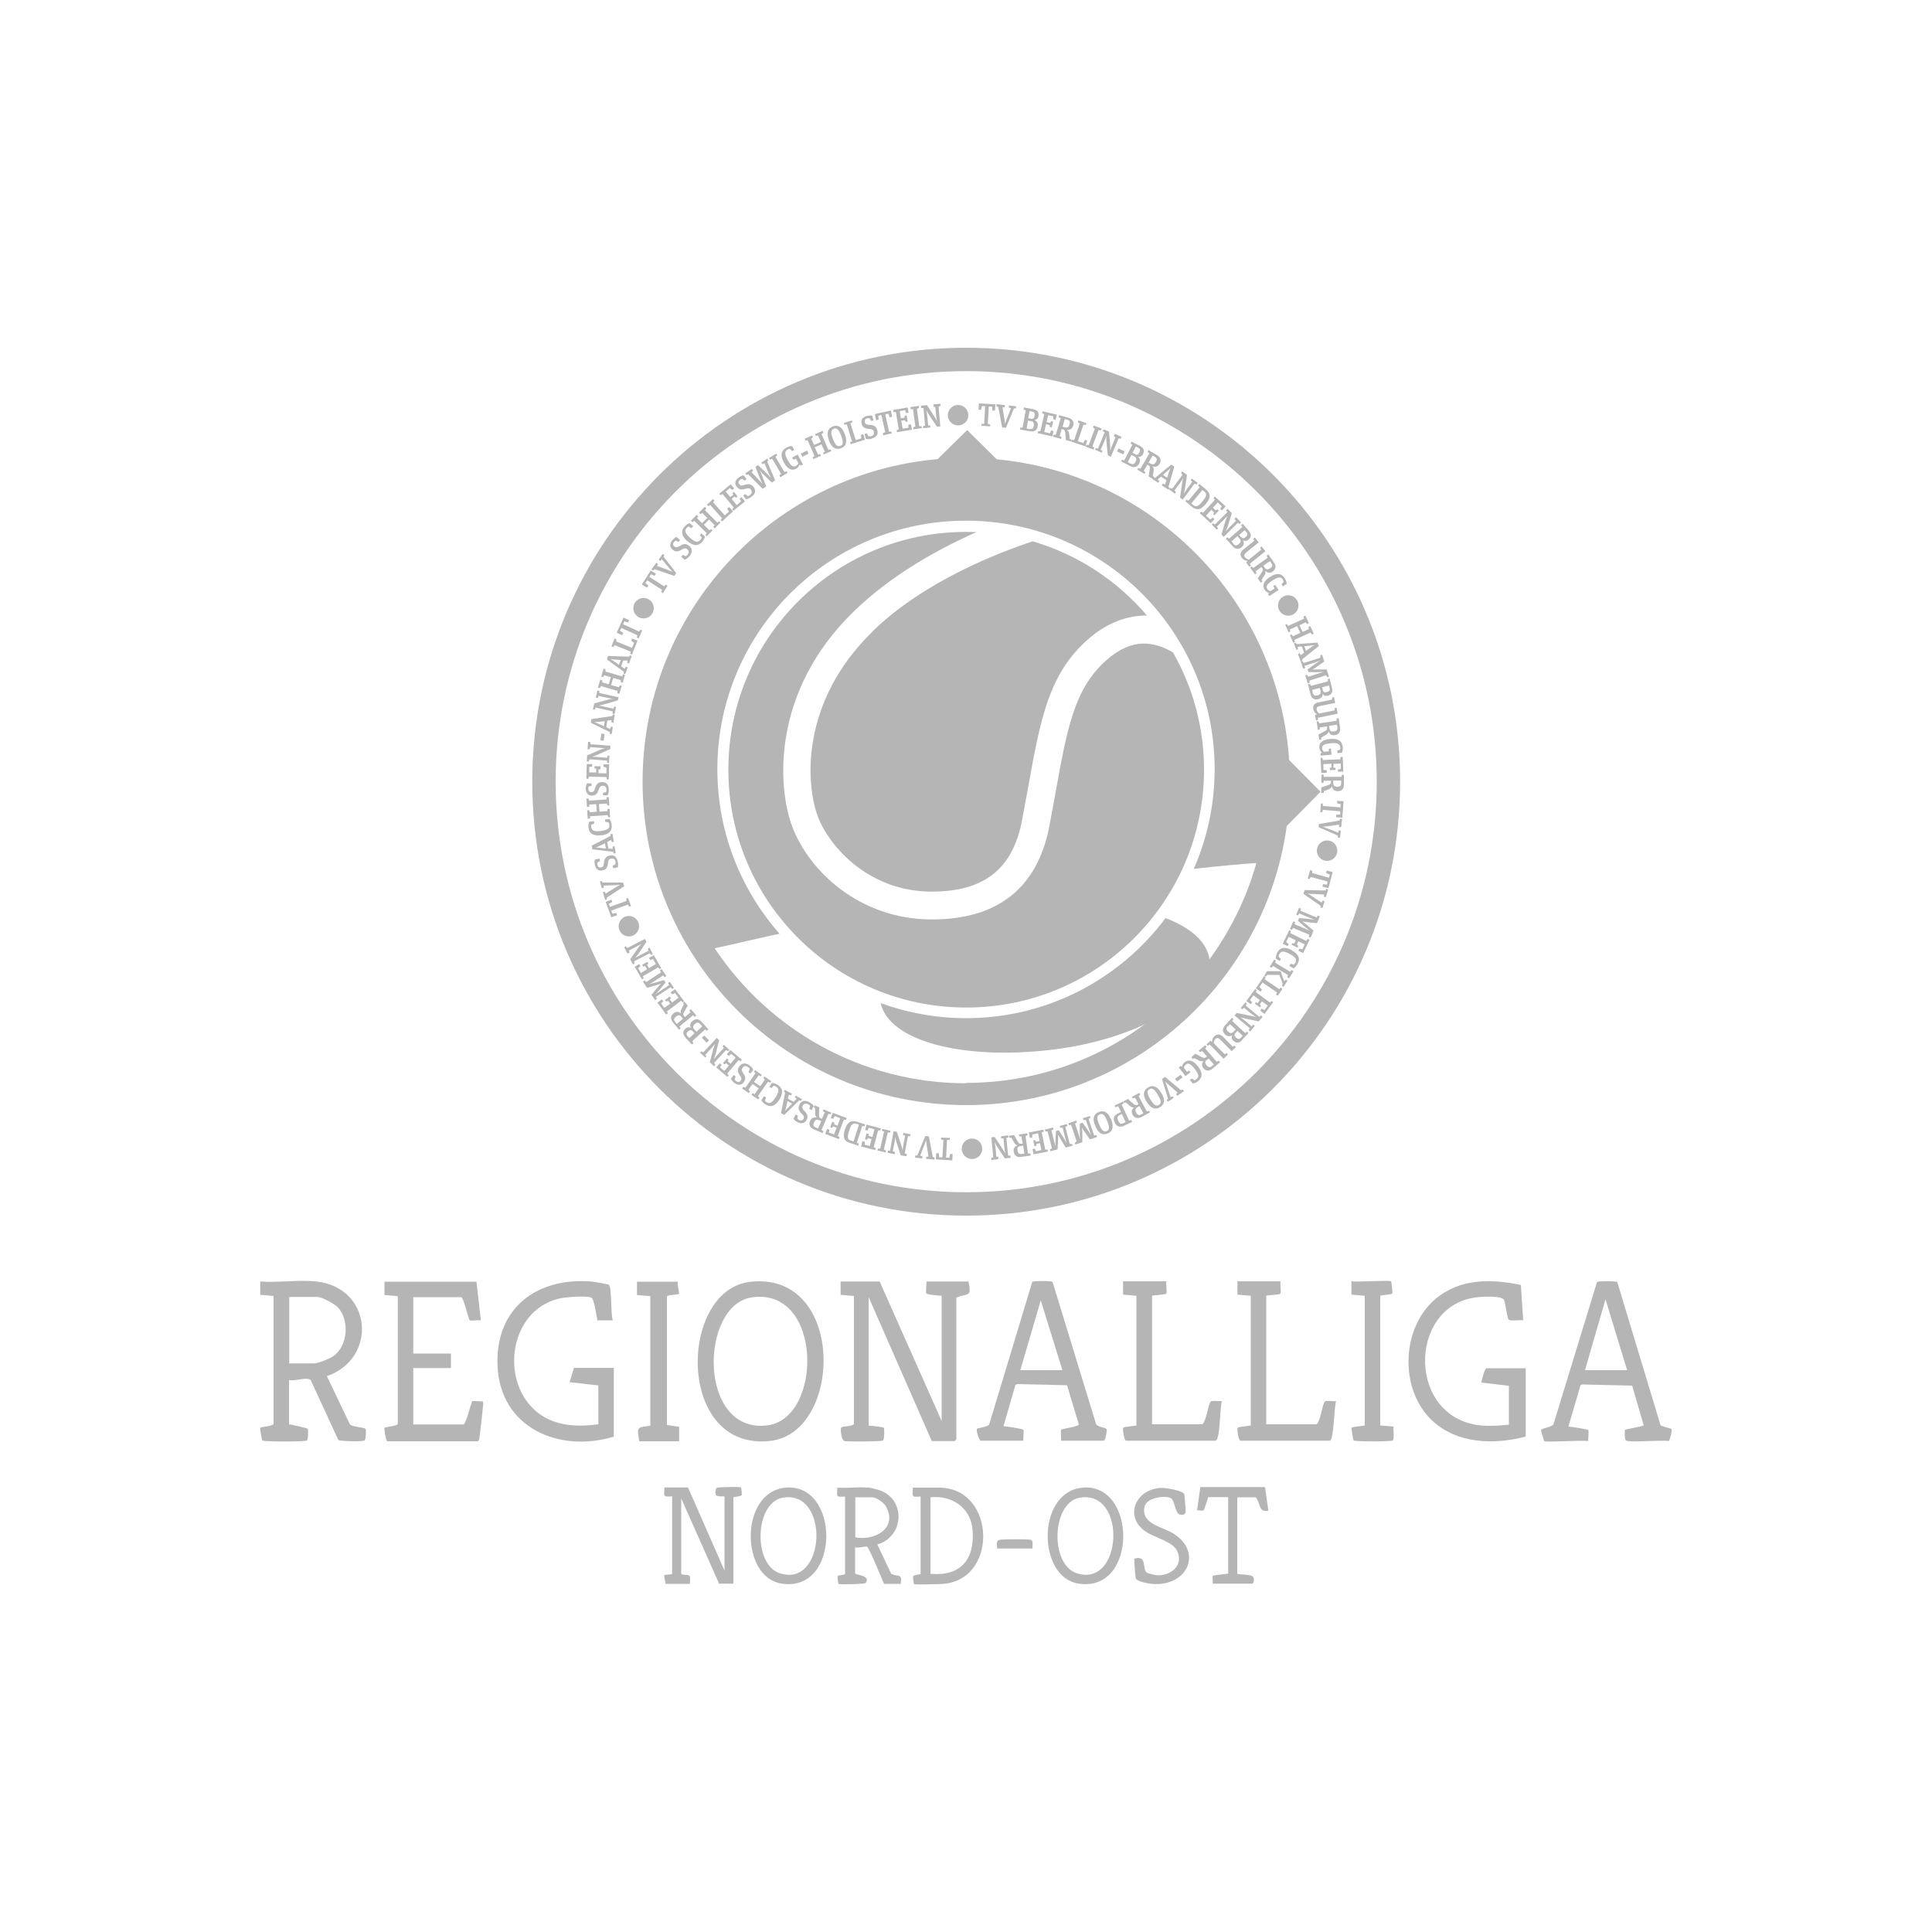<?xml version="1.0" encoding="UTF-8"?>
<svg id="Ebene_2" xmlns="http://www.w3.org/2000/svg" version="1.1" viewBox="0 0 100 100">
  <!-- Generator: Adobe Illustrator 29.4.0, SVG Export Plug-In . SVG Version: 2.1.0 Build 152)  -->
  <defs>
    <style>
      .st0 {
        fill: #b5b5b5;
      }
    </style>
  </defs>
  <g>
    <path class="st0" d="M45.53,66.33l3.21,7.22v-6.48c-.13-.01-.76-.06-.79-.12-.05-.08.02-.49,0-.62h2.18c.17.83-.01.59-.63.83v7.34s-.08.09-.09.09h-1.18l-3.27-7.45v6.65c.13.01.76.06.79.12s.03.61-.05.65c-.08.06-1.81.06-1.98.03s-.24-.61-.18-.69c.08-.11.56-.04.66-.2v-6.62l-.69-.06v-.69h2.01Z"/>
    <path class="st0" d="M16.37,66.33c2.9.31,3.19,3.98.55,4.9l1.2,2.51c.12.11.75.14.8.22.04.06.02.55-.05.6-.08.06-1.25.05-1.36-.03l-1.43-3.1c-.2-.18-.84.08-1.12,0v2.29c.13.02.94.19.97.24.03.05.03.55-.05.6-.09.07-2.21.07-2.3,0-.03-.02-.13-.63-.11-.66.04-.06.61-.06.69-.2v-6.62l-.69-.06v-.69c.92.07,1.99-.1,2.9,0ZM14.97,70.57h1.29c.2,0,.82-.25,1-.38.75-.54.84-1.85.23-2.52-.17-.18-.83-.54-1.06-.54h-1.46v3.44Z"/>
    <path class="st0" d="M38.81,66.35c4.96-.59,4.84,7.79,1.07,8.23-4.89.57-4.77-7.79-1.07-8.23ZM38.92,67.15c-2.71.39-2.81,7.05.78,6.63,2.9-.34,2.9-7.16-.78-6.63Z"/>
    <path class="st0" d="M78.95,74.36c-1.62.43-3.54.37-4.82-.83-1.7-1.59-1.62-4.76.15-6.28,1.26-1.08,2.89-1.07,4.44-.74l.12,1.83c-.17-.03-.64.05-.75-.03-.08-.06-.17-.86-.24-1.02-.09-.23-1.09-.18-1.33-.15-3.51.31-3.75,5.83-.27,6.58.6.13,1.24.08,1.85.02v-2.01l-1.43-.17s.15-.68.26-.74h2.04v3.55Z"/>
    <path class="st0" d="M31.77,74.36c-2.85.86-5.9-.46-6.02-3.7-.11-2.95,2.03-4.55,4.85-4.33.13.01.83.13.91.17.17.1.09,1.58.21,1.84h-.8c-.04-.2-.17-1.11-.3-1.17-.28-.13-1.42-.03-1.75.06-2.56.67-3.01,4.37-1.01,5.91.89.68,2.04.73,3.11.58v-2.01l-1.49-.17.23-.74h2.06v3.55Z"/>
    <path class="st0" d="M79.92,74.58s-.16-.52-.16-.55c.02-.13.62-.14.66-.35l2.24-7.32c.04-.06,1.01-.06,1.05,0l2.24,7.41c.08.06.54.17.56.19.05.06-.07.61-.15.63-.34-.07-2.03.09-2.2-.03-.08-.05-.07-.53-.05-.55.04-.04.84-.16.97-.23l-.6-2.06-2.58-.06-.09.03-.63,2.15c.14,0,.99.14,1.03.18.04.05-.02.46,0,.57-.31-.06-2.18.08-2.29,0ZM84.22,70.92l-1.12-3.67-1.06,3.67h2.18Z"/>
    <path class="st0" d="M50.77,74.58c-.1-.03-.26-.55-.2-.63.03-.03.56-.1.63-.22l2.23-7.38c.04-.06,1.01-.06,1.05,0l2.24,7.32c.02.2.54.21.56.31s-.06.59-.15.59h-2.21c.02-.11-.03-.52,0-.57.04-.04.9-.16.92-.27l-.61-2.03-2.58-.06-.09.04-.62,2.14c.14,0,.99.14,1.03.18.04.05-.02.46,0,.57h-2.21ZM52.81,70.92h2.18l-1.12-3.61-1.06,3.61Z"/>
    <path class="st0" d="M24.66,66.33l.23,2.01c-.13-.03-.49.04-.57,0s-.28-1.06-.44-1.2h-2.49v2.92h1.95v.75h-1.95v2.92h2.61c.16-.13.39-1.16.44-1.2s.43.02.53,0c.06,0,.04.19.03.26-.05.53-.11,1.07-.18,1.6,0,.06-.03.19-.09.21h-4.68c-.09-.04-.17-.66-.15-.69.05-.07.61-.08.69-.2v-6.62l-.69-.06v-.69h4.76Z"/>
    <path class="st0" d="M60.37,66.33c-.03.14.04.54,0,.62-.05.08-.6.07-.74.12v6.65h2.61c.23-.26.26-.93.42-1.17.06-.08.45-.01.58-.03-.1.56-.08,1.19-.18,1.74-.02.1-.05.28-.15.31h-4.63c-.11-.04-.18-.62-.14-.67.04-.06.56-.08.68-.12v-6.71l-.69-.06v-.69h2.24Z"/>
    <path class="st0" d="M66.28,66.33c-.03.14.04.54,0,.62-.05.08-.6.07-.74.12v6.65h2.61c.23-.26.26-.93.42-1.17.06-.08.45,0,.58-.03-.1.55-.09,1.14-.18,1.68-.02.1-.04.34-.14.37h-4.63c-.11-.04-.18-.62-.14-.67.04-.06.56-.08.68-.12v-6.71l-.69-.06v-.69h2.24Z"/>
    <path class="st0" d="M35.09,66.33c-.06.12.08.6.06.63-.05.08-.6.03-.63.16v6.64s.63.09.63.09v.75h-2.06c-.12-.72-.16-.72.57-.8v-6.71l-.69-.06v-.69h2.12Z"/>
    <path class="st0" d="M72.01,66.33s.09.56.05.62c-.04.07-.62.08-.62.12v6.71l.69.06c-.03.16.06.64-.05.72-.08.06-1.93.06-2.01,0-.04-.03-.13-.63-.11-.66.04-.06.56-.08.68-.12v-6.71l-.69-.06v-.69c.27.05,1.99-.07,2.06,0Z"/>
    <path class="st0" d="M35.61,76.99l1.89,4.3v-3.84s-.39.03-.45-.07c-.04-.06-.02-.32.05-.37.05-.04,1.22-.07,1.26-.02.01.01.05.39.03.4-.05.07-.43.09-.43.11v4.47h-.74s-1.96-4.41-1.96-4.41v3.87c0,.13.37.04.43.14.06.08.01.3.02.41h-1.26s-.09-.43-.06-.46c.01-.01.4-.02.4-.06v-4.01c-.5.04-.41,0-.4-.46h1.2Z"/>
    <path class="st0" d="M44.92,76.99c.13.01.42.09.56.13,1.43.45,1.33,2.42-.07,2.82l.72,1.52c.39.18.57-.04.49.52h-.86c-.11-.22-.78-1.91-.89-1.93-.11-.02-.44.09-.61.04v1.34c.02.1.83.1.55.5-.04.06-1.35.1-1.41.05-.01-.01-.07-.36-.04-.4.06-.08.38-.03.38-.14v-3.98c-.5.04-.41,0-.4-.46.51.04,1.08-.05,1.58,0ZM44.27,79.57c1.01.2,2.22-.48,1.58-1.61-.1-.18-.5-.46-.69-.46h-.89v2.06Z"/>
    <path class="st0" d="M47.3,81.98s-.06-.37-.03-.4c.06-.07.38-.09.38-.11v-4.01c-.5.04-.41,0-.4-.46h1.35c3.01,0,3.1,4.99,0,4.99-.18,0-1.24.05-1.29,0ZM48.16,81.46c1.57.14,2.3-.75,2.18-2.27-.09-1.15-1.07-1.81-2.18-1.69v3.96Z"/>
    <path class="st0" d="M55.95,77.01c2.92-.38,2.97,5.49-.16,4.95-2.09-.36-2.13-4.65.16-4.95ZM55.89,77.52c-1.46.25-1.56,3.45-.16,3.91,2.39.78,2.61-4.33.16-3.91Z"/>
    <path class="st0" d="M40.58,77.01c2.92-.38,2.97,5.49-.16,4.95-2.09-.36-2.13-4.65.16-4.95ZM40.52,77.52c-1.46.25-1.56,3.45-.16,3.91,2.39.79,2.61-4.33.16-3.91Z"/>
    <path class="st0" d="M60.65,77.58c-.23-.22-1.29-.07-1.4.37-.23.89.83,1.06,1.4,1.38,1.64.92.87,2.82-1.04,2.65-.18-.02-.8-.12-.83-.31-.02-.11-.09-.97-.06-1,.67-.18.39.52.63.72.07.06.49.15.6.15.72-.01,1.34-.57.96-1.3-.22-.43-1.12-.66-1.54-.92-1.25-.78-.6-2.27.76-2.31.21,0,1.1.14,1.17.33.01.04.08.86.07.91-.03.16-.16.18-.31.14-.21-.06-.26-.64-.4-.78Z"/>
    <path class="st0" d="M65.48,76.99l.17,1.2c-.53.12-.39-.4-.66-.69h-.95v3.96c.19.05.68.03.8.14.11.1.05.37-.03.37h-2.04c.02-.09-.03-.35,0-.4s.67-.09.8-.12v-3.96h-1.03c-.03.1-.21.66-.24.68-.06.04-.25,0-.34,0l.17-1.2h3.33Z"/>
    <path class="st0" d="M53.44,80.15h-1.83c.01-.24-.1-.43.2-.46.18-.02,1.42-.03,1.54.01.15.05.08.32.09.45Z"/>
  </g>
  <g>
    <path class="st0" d="M50.82,21.94h.12s.05-.92.05-.92h-.17s-.04.19-.04.19h-.13s.02-.33.02-.33l.85.05-.02.32h-.13s-.02-.21-.02-.21h-.17s-.05.9-.05.9l.12.03v.1s-.45-.03-.45-.03v-.1Z"/>
    <path class="st0" d="M52.06,22.14l-.19-.02-.2-1.06-.09-.03v-.11s.43.05.43.05v.11s-.12,0-.12,0l.1.62c.02.14.02.18.03.24h0c.01-.06.03-.1.08-.23l.23-.58-.11-.03v-.11s.37.04.37.04v.11s-.11,0-.11,0l-.41,1Z"/>
    <path class="st0" d="M53.47,21.18c.25.05.31.19.28.36-.02.12-.1.19-.21.2.12.04.2.15.17.33-.04.23-.2.29-.41.25l-.51-.09.02-.1h.12s.16-.89.16-.89l-.11-.04.02-.11.47.09ZM53.28,22.2c.14.03.21-.03.23-.17.02-.13-.02-.21-.15-.23l-.15-.03-.07.41.14.03ZM53.36,21.67c.13.02.17-.03.19-.15s0-.19-.13-.22l-.13-.02-.07.37.14.02Z"/>
    <path class="st0" d="M54.43,22.12l-.1-.02v-.1s-.19-.04-.19-.04l-.09.4.29.07.07-.15.12.03-.06.28-.76-.17.02-.1h.12s.2-.88.2-.88l-.11-.05.02-.1.74.17-.06.27-.12-.03v-.15s-.27-.06-.27-.06l-.08.36.19.04.05-.09.1.02-.07.31Z"/>
    <path class="st0" d="M55.47,22.75l-.03.1-.27-.07-.03-.36c-.01-.13-.04-.17-.11-.19l-.08-.02-.1.36.1.05-.03.1-.42-.12.03-.1h.12s.25-.86.25-.86l-.11-.05.03-.1.47.13c.21.06.32.2.26.41-.05.17-.17.24-.33.21h0c.06.04.11.11.12.22l.03.26.09.04ZM55.12,22.12c.14.04.2-.02.24-.16.04-.13,0-.21-.13-.24l-.12-.03-.11.4.12.03Z"/>
    <path class="st0" d="M55.79,22.84l.28.09.09-.16.12.04-.1.29-.73-.24.03-.1.12.02.29-.86-.1-.06.03-.1.41.14-.03.1-.12-.02-.29.86Z"/>
    <path class="st0" d="M56.24,23.02l.11.02.32-.85-.1-.06.04-.1.41.15-.04.1-.12-.02-.32.85.1.06-.04.1-.41-.15.04-.1Z"/>
    <path class="st0" d="M57.66,22.56l.04-.1.35.15-.04.1-.11-.02-.4.95-.16-.07-.07-.7c-.01-.15-.01-.24,0-.32h0c-.02.08-.08.21-.13.34l-.17.39.1.06-.04.09-.35-.15.04-.09.11.03.35-.84-.1-.06.04-.1.28.12.06.68c.01.12.01.23,0,.32h0c.02-.07.07-.2.12-.32l.16-.39-.1-.06Z"/>
    <path class="st0" d="M57.89,23.21l.32.15-.07.16-.32-.15.07-.16Z"/>
    <path class="st0" d="M59,23.08c.23.12.24.27.16.43-.06.11-.15.15-.26.13.1.08.15.2.06.36-.11.2-.28.22-.47.12l-.46-.24.05-.09.11.04.42-.81-.09-.07.05-.09.43.22ZM58.51,23.99c.13.07.21.03.27-.1.06-.12.05-.2-.08-.27l-.14-.07-.19.37.13.07ZM58.75,23.51c.11.06.17.02.22-.09.06-.11.06-.19-.06-.25l-.12-.06-.17.33.12.06Z"/>
    <path class="st0" d="M59.74,24.71l-.05.09-.24-.14.06-.36c.02-.13,0-.18-.05-.21l-.07-.04-.19.32.09.07-.05.09-.37-.22.05-.09.11.04.46-.79-.09-.08.05-.09.42.25c.19.11.26.27.15.46-.09.15-.23.18-.37.12h0c.05.05.08.13.06.25l-.04.26.08.06ZM59.56,24c.13.07.2.03.27-.09.07-.11.06-.2-.06-.27l-.11-.06-.21.36.11.06Z"/>
    <path class="st0" d="M60.37,24.85l-.28-.18-.17.15.09.08-.06.09-.31-.2.06-.09.08.04.84-.69.16.1-.3,1.05.06.06-.06.09-.35-.23.06-.09.11.05.07-.21ZM60.19,24.58l.22.15.09-.28c.03-.1.06-.16.09-.23h0c-.05.06-.1.1-.18.17l-.22.19Z"/>
    <path class="st0" d="M61.63,24.86l.06-.09.3.22-.06.09-.1-.05-.61.83-.14-.1.1-.7c.02-.15.04-.23.06-.31h0c-.04.07-.12.19-.2.3l-.25.34.08.08-.06.08-.3-.22.06-.08.1.05.54-.73-.08-.08.06-.09.25.18-.1.67c-.02.12-.04.23-.07.31h0c.04-.06.12-.18.19-.28l.25-.34-.08-.08Z"/>
    <path class="st0" d="M62.42,25.34c.24.2.27.41,0,.74-.29.35-.5.34-.75.13l-.32-.27.06-.08.1.06.58-.7-.08-.09.07-.08.34.28ZM61.76,26.14c.15.12.27.07.48-.19.21-.26.25-.38.1-.51l-.1-.08-.58.7.1.08Z"/>
    <path class="st0" d="M62.86,26.68l-.07-.07.05-.09-.14-.13-.28.3.22.2.13-.1.09.08-.19.21-.57-.52.07-.08.1.06.61-.67-.07-.09.07-.08.56.51-.19.21-.09-.09.08-.13-.21-.19-.25.27.14.13.09-.05.07.07-.22.24Z"/>
    <path class="st0" d="M63.9,26.85l.08-.08.26.27-.08.08-.09-.06-.73.73-.12-.12.2-.67c.04-.14.08-.22.11-.3h0c-.05.06-.15.17-.25.26l-.3.3.07.09-.07.07-.26-.27.07-.07.09.07.65-.64-.07-.09.08-.08.22.22-.2.65c-.04.12-.08.22-.12.3h0c.05-.06.14-.16.23-.25l.3-.3-.07-.1Z"/>
    <path class="st0" d="M64.63,27.47c.17.19.13.34,0,.46-.09.08-.19.09-.29.03.06.11.07.24-.07.36-.17.15-.34.1-.48-.06l-.34-.38.08-.07.09.07.68-.6-.06-.1.08-.07.32.36ZM63.84,28.15c.1.11.18.1.29,0,.1-.09.12-.17.02-.28l-.1-.12-.31.27.1.11ZM64.24,27.79c.09.1.15.08.24,0,.09-.08.12-.15.03-.25l-.09-.1-.28.25.09.11Z"/>
    <path class="st0" d="M65.14,28.08l-.63.51c-.11.09-.14.17-.07.25.06.08.14.11.21.12l.63-.51-.06-.1.08-.07.2.25-.81.65.06.1-.08.06-.17-.22.07-.09c-.1-.01-.2-.04-.28-.14-.11-.14-.13-.29.08-.46l.55-.44-.05-.1.08-.07.2.25Z"/>
    <path class="st0" d="M65.34,30.1l-.08.06-.16-.22.2-.3c.07-.11.08-.16.04-.22l-.05-.07-.3.22.05.1-.08.06-.25-.35.08-.06.08.08.74-.53-.05-.11.09-.06.28.4c.13.18.12.35-.05.48-.14.1-.28.08-.39-.04h0c.03.07.02.15-.05.25l-.14.22.04.09ZM65.46,29.38c.09.12.17.11.29.03.11-.08.14-.15.05-.27l-.07-.1-.34.24.07.1Z"/>
    <path class="st0" d="M65.91,30.33l.09-.06.18.27-.48.31-.07-.1.06-.06c-.09-.02-.17-.07-.23-.16-.15-.23-.05-.46.28-.67.32-.21.58-.21.76.07.06.1.1.2.1.29l-.2.13-.07-.11.11-.12s-.02-.08-.04-.12c-.11-.17-.27-.13-.53.04-.26.17-.37.3-.28.44.04.06.09.1.16.12l.22-.14-.06-.12Z"/>
    <path class="st0" d="M66.86,32.84l.06.09.38-.17-.16-.35-.38.17.03.11-.09.04-.18-.39.09-.04.06.1.83-.38-.03-.11.1-.04.18.39-.1.04-.06-.09-.33.15.16.35.33-.15-.03-.11.1-.04.18.39-.1.04-.07-.1-.83.38.03.11-.09.04-.18-.39.09-.04Z"/>
    <path class="st0" d="M67.5,33.77l-.12-.31-.22.02.03.12-.09.04-.13-.34.09-.04.05.08,1.08-.08.07.18-.85.68v.08s-.08.04-.08.04l-.15-.39.09-.04.06.1.18-.14ZM67.5,33.44l.1.25.23-.17c.08-.06.14-.1.21-.13h0c-.08.01-.14.02-.25.03l-.29.03Z"/>
    <path class="st0" d="M68.55,34.24l-.42.29c-.09.07-.16.1-.22.13h0c.06,0,.14-.01.25-.01h.51s.12.37.12.37l-.1.03-.05-.1-.87.28.02.11-.1.03-.13-.41.1-.03.05.1.5-.16c.17-.06.27-.08.33-.09h0c-.08,0-.21.01-.33.01h-.48s-.05-.14-.05-.14l.37-.27c.11-.08.25-.16.3-.19h0s-.17.06-.32.11l-.5.16.02.12-.1.03-.12-.36.1-.03.05.1.87-.28-.02-.12.1-.03.12.36Z"/>
    <path class="st0" d="M68.94,35.6c.06.25-.04.36-.21.41-.12.03-.21,0-.27-.11,0,.12-.05.24-.23.29-.22.06-.35-.06-.4-.27l-.13-.5.1-.03.05.11.88-.23v-.12s.09-.03.09-.03l.12.47ZM67.94,35.85c.04.14.11.18.26.14.13-.03.18-.1.15-.23l-.04-.15-.4.1.04.14ZM68.46,35.71c.03.12.1.14.22.11.12-.03.18-.08.14-.21l-.03-.13-.36.09.04.14Z"/>
    <path class="st0" d="M69.13,36.38l-.8.16c-.14.03-.2.08-.18.19.02.1.08.16.13.2l.8-.16v-.12s.1-.02.1-.02l.06.31-1.02.21v.12s-.1.02-.1.02l-.06-.27.1-.05c-.08-.06-.16-.13-.18-.25-.04-.17.02-.32.28-.37l.69-.14v-.11s.1-.02.1-.02l.06.31Z"/>
    <path class="st0" d="M68.38,38.28h-.1s-.04-.26-.04-.26l.32-.17c.12-.06.14-.11.13-.17v-.08s-.38.05-.38.05v.11s-.1.01-.1.01l-.06-.43h.1s.03.1.03.1l.9-.13v-.12s.11-.02.11-.02l.07.48c.03.22-.05.37-.27.4-.17.03-.28-.06-.32-.21h0c0,.07-.05.14-.15.2l-.23.13v.1ZM68.81,37.7c.02.15.1.18.24.16.13-.02.19-.08.17-.22l-.02-.13-.41.06.02.13Z"/>
    <path class="st0" d="M68.78,38.75h.11s.03.31.03.31l-.57.05v-.12s.07-.03.07-.03c-.07-.06-.12-.14-.13-.25-.03-.27.17-.43.56-.46.38-.04.61.08.65.41.01.11,0,.23-.05.3l-.23.02v-.13s.14-.05.14-.05c.01-.04.02-.08.01-.12-.02-.2-.18-.24-.49-.21-.31.03-.46.09-.45.26,0,.07.04.13.09.18l.26-.02v-.13Z"/>
    <path class="st0" d="M68.83,39.85v-.1s.09-.03.09-.03v-.19s-.42.02-.42.02v.3s.17.02.17.02v.13s-.28.01-.28.01l-.04-.78h.1s.02.11.02.11l.91-.04v-.12s.12,0,.12,0l.03.76h-.28s0-.11,0-.11l.15-.03v-.28s-.38.02-.38.02v.19s.11.02.11.02v.1s-.31.01-.31.01Z"/>
    <path class="st0" d="M68.49,41.04h-.1s0-.28,0-.28l.34-.12c.12-.04.16-.08.16-.15v-.08s-.37,0-.37,0l-.02.11h-.1s0-.43,0-.43h.1s.02.12.02.12h.91s.02-.1.02-.1h.11s0,.49,0,.49c0,.22-.11.36-.33.35-.18,0-.27-.11-.29-.26h0c-.02.07-.07.13-.18.17l-.24.09v.1ZM69.01,40.53c0,.15.07.19.21.19.13,0,.2-.04.2-.19v-.13s-.41,0-.41,0v.13Z"/>
    <path class="st0" d="M68.47,41.6v.12s.92.07.92.07v-.17s-.18-.04-.18-.04v-.13s.33.02.33.02l-.06.85-.32-.02v-.13s.21-.01.21-.01v-.17s-.9-.07-.9-.07l-.03.12h-.1s.03-.45.03-.45h.1Z"/>
    <path class="st0" d="M68.25,42.84l.02-.19,1.06-.18.03-.09h.11s-.05.43-.05.43h-.11s0-.13,0-.13l-.62.09c-.14.02-.18.02-.24.02h0c.06.02.1.03.23.08l.58.23.03-.11h.11s-.04.37-.04.37h-.11s0-.11,0-.11l-.99-.43Z"/>
    <path class="st0" d="M67.92,45.07v.12s.87.24.87.24l.04-.16-.19-.08.03-.13.31.08-.22.83-.31-.08.03-.13.2.03.04-.16-.88-.24-.05.11-.1-.03.12-.43.1.03Z"/>
    <path class="st0" d="M67.47,46.25l.06-.18,1.08.02.04-.08.1.03-.13.4-.1-.03.02-.11-.62-.03c-.14,0-.18-.01-.24-.02h0c.06.03.09.05.21.13l.52.34.05-.1.1.03-.11.35-.1-.03v-.09s-.88-.61-.88-.61Z"/>
    <path class="st0" d="M68.15,47.78l-.5-.05c-.11-.01-.19-.03-.25-.04h0c.05.03.11.08.2.15l.39.33-.15.36-.1-.04.03-.11-.84-.35-.06.1-.1-.04.17-.4.1.04-.03.11.48.2c.17.07.26.12.31.14h0c-.06-.05-.17-.13-.26-.21l-.36-.31.06-.14.46.04c.13.01.29.04.35.05h0s-.17-.07-.32-.13l-.48-.2-.06.1-.1-.04.15-.35.1.04-.03.11.84.35.06-.1.1.04-.14.35Z"/>
    <path class="st0" d="M66.85,48.91l.04-.09.1.02.08-.17-.37-.18-.13.27.13.1-.05.11-.26-.12.34-.7.09.04-.03.11.82.4.07-.1.1.05-.33.68-.25-.12.06-.11.15.04.12-.26-.33-.16-.08.17.08.07-.04.09-.29-.14Z"/>
    <path class="st0" d="M66.86,49.19c.32.17.47.4.3.7-.06.1-.13.19-.21.23l-.21-.12.06-.12.17.05s.06-.06.08-.1c.1-.18-.01-.3-.29-.45-.28-.15-.44-.18-.54,0-.03.05-.04.1-.04.14l.12.11-.06.11-.21-.12c0-.09.03-.2.08-.31.16-.3.42-.31.75-.13Z"/>
    <path class="st0" d="M65.53,50.55l-.09-.05.14-.23h.7s.19.52.19.52l.08-.09.09.06-.2.32-.09-.06.04-.1-.17-.46h-.63s-.07.09-.07.09ZM66.04,49.72l-.04.11.78.47.08-.09.09.06-.23.37-.09-.06.04-.11-.78-.47-.08.09-.09-.05.23-.37.09.05Z"/>
    <path class="st0" d="M65.35,50.85l-.16.24.13.13-.07.11-.25-.17.43-.64.08.06-.05.11.75.51.08-.08.09.06-.24.36-.09-.06.05-.11-.75-.51Z"/>
    <path class="st0" d="M64.94,51.96l.06-.08.1.04.11-.15-.33-.25-.18.24.11.12-.07.1-.23-.17.46-.62.08.06-.05.1.73.54.08-.08.09.06-.45.61-.22-.17.08-.1.14.07.17-.23-.3-.22-.11.15.06.08-.06.08-.26-.19Z"/>
    <path class="st0" d="M64.87,53.03l.08.07-.24.29-.08-.07.06-.1-.79-.66.11-.13.69.14c.14.03.23.05.31.08h0c-.07-.05-.18-.14-.29-.22l-.33-.27-.09.08-.08-.07.24-.29.08.07-.06.1.7.58.09-.07.08.07-.2.24-.66-.14c-.12-.03-.23-.05-.3-.09h0c.06.05.18.13.27.21l.32.27.09-.08Z"/>
    <path class="st0" d="M64.3,53.83c-.17.19-.33.16-.46.04-.09-.08-.11-.18-.06-.29-.1.07-.23.09-.37-.04-.17-.16-.13-.33.01-.48l.35-.38.07.07-.06.1.67.62.09-.07.08.07-.33.35ZM63.55,53.11c-.1.11-.09.19.02.29.1.09.18.1.28,0l.11-.11-.3-.28-.1.11ZM63.95,53.47c-.09.09-.06.16.03.24.09.08.16.1.25,0l.09-.1-.27-.25-.1.1Z"/>
    <path class="st0" d="M63.74,54.4l-.57-.58c-.1-.1-.18-.12-.25-.05-.07.07-.09.15-.1.22l.57.58.1-.07.07.08-.23.22-.72-.74-.09.07-.07-.07.2-.19.09.06c0-.1.02-.2.11-.29.13-.12.28-.15.47.04l.49.5.09-.06.07.08-.23.22Z"/>
    <path class="st0" d="M61.73,54.8l-.07-.08.21-.18.32.17c.12.06.17.06.22.02l.06-.05-.25-.28-.1.06-.07-.08.33-.28.07.08-.07.09.6.69.1-.06.07.08-.37.32c-.17.14-.34.16-.48,0-.12-.13-.1-.27,0-.39h0c-.06.03-.15.03-.25-.02l-.23-.12-.08.05ZM62.46,54.86c-.11.1-.1.18,0,.29.09.1.17.12.27.03l.1-.08-.27-.31-.1.08Z"/>
    <path class="st0" d="M61.55,55.41l.07.09-.26.2-.35-.45.1-.08.07.05c.01-.09.05-.17.14-.24.21-.17.45-.09.69.22.23.3.26.56,0,.76-.09.07-.19.12-.28.12l-.14-.18.1-.08.13.1s.07-.03.11-.06c.16-.12.1-.28-.09-.53-.19-.25-.33-.34-.46-.23-.05.04-.09.1-.1.17l.16.21.11-.07Z"/>
    <path class="st0" d="M61.21,55.77l-.29.21-.1-.14.29-.21.1.14Z"/>
    <path class="st0" d="M60.14,55.85l.16-.11.83.69.09-.04.06.09-.35.24-.06-.09.08-.08-.47-.41c-.1-.09-.13-.12-.18-.17h0c.03.06.05.1.09.23l.2.59.1-.05.06.09-.3.2-.06-.09.07-.07-.32-1.03Z"/>
    <path class="st0" d="M60.11,56.56c.21.35.18.6-.07.75-.25.15-.48.06-.69-.28-.21-.35-.18-.59.07-.74.25-.15.48-.07.69.28ZM59.54,56.9c.18.29.3.38.44.29s.13-.23-.05-.52c-.18-.3-.3-.38-.44-.29s-.13.22.05.52Z"/>
    <path class="st0" d="M58.19,57.1l-.05-.09.24-.13.27.24c.1.09.15.1.21.07l.07-.04-.18-.33-.11.04-.05-.09.38-.2.05.09-.09.07.43.8.11-.04.05.09-.43.23c-.19.1-.37.08-.47-.12-.08-.16-.04-.29.09-.38h0c-.07.02-.15,0-.24-.08l-.2-.17-.09.03ZM58.88,57.31c-.13.07-.13.15-.07.28.06.12.14.16.26.09l.11-.06-.2-.37-.11.06Z"/>
    <path class="st0" d="M58.18,58.27c-.22.1-.38.04-.48-.16-.1-.21-.06-.37.18-.48l.14-.07-.14-.3-.15.05-.04-.09.43-.2.04.09-.1.07.38.82.11-.03.05.1-.43.2ZM57.94,57.73c-.11.05-.13.13-.06.28.07.15.14.19.26.13l.12-.06-.19-.42-.13.06Z"/>
    <path class="st0" d="M57.51,57.94c.15.38.09.62-.18.73-.27.11-.48-.01-.64-.39-.16-.38-.09-.61.18-.72s.48,0,.64.39ZM56.89,58.19c.13.32.23.42.39.36.15-.06.16-.21.03-.52-.13-.32-.23-.42-.39-.35-.15.06-.16.2-.03.52Z"/>
    <path class="st0" d="M56.42,58.98l-.29-.41c-.07-.09-.1-.16-.13-.21h0c0,.06.02.14.02.25v.51s-.36.12-.36.12l-.03-.1.1-.06-.29-.86-.11.02-.03-.1.41-.14.03.1-.1.05.17.5c.06.17.08.27.1.32h0c0-.08-.02-.21-.02-.33v-.48s.14-.05.14-.05l.27.37c.08.11.16.25.19.29h0s-.07-.17-.12-.32l-.17-.49-.12.02-.03-.1.36-.12.03.1-.1.05.29.86.12-.02.03.1-.36.12Z"/>
    <path class="st0" d="M55.15,59.38l-.26-.43c-.06-.1-.09-.17-.12-.22h0c0,.06,0,.14,0,.25l-.03.51-.37.1-.03-.1.11-.05-.23-.88h-.11s-.03-.09-.03-.09l.42-.11.03.1-.11.05.13.51c.05.18.07.28.08.33h0c0-.08,0-.21,0-.33l.03-.48.14-.04.25.39c.07.11.15.26.17.31h0s-.06-.18-.09-.33l-.13-.5h-.12s-.03-.09-.03-.09l.37-.1.03.1-.11.05.23.88h.12s.03.09.03.09l-.36.1Z"/>
    <path class="st0" d="M53.47,59.03l.1-.02.05.09.19-.04-.08-.4-.3.06v.16s-.12.02-.12.02l-.06-.28.76-.15.02.1-.11.04.18.89h.12s.02.1.02.1l-.74.15-.06-.27.12-.03.06.14.28-.06-.07-.36-.19.04v.1s-.1.02-.1.02l-.06-.31Z"/>
    <path class="st0" d="M52.24,58.89l-.02-.1.27-.04.18.32c.06.12.11.14.18.13h.08s-.06-.38-.06-.38h-.11s-.02-.1-.02-.1l.43-.06.02.1-.11.04.13.9h.12s.02.11.02.11l-.48.07c-.22.03-.37-.05-.4-.27-.03-.17.06-.28.21-.33h0c-.07,0-.14-.05-.2-.16l-.13-.23h-.1ZM52.82,59.32c-.15.02-.18.1-.15.24.02.13.08.19.22.17l.13-.02-.06-.41-.13.02Z"/>
    <path class="st0" d="M51.67,59.89v.11s-.36.04-.36.04v-.11s.1-.03.1-.03l-.1-1.03.17-.02.39.58c.08.12.12.2.16.27h0c-.02-.08-.03-.22-.05-.36l-.04-.42h-.12s0-.11,0-.11l.37-.04v.1s-.1.03-.1.03l.09.91h.12s.01.12.01.12l-.3.03-.37-.57c-.07-.1-.12-.2-.16-.28h0c.02.08.04.21.05.34l.04.42h.12Z"/>
    <path class="st0" d="M49.14,59h-.12s-.05.92-.05.92h.17s.04-.19.04-.19h.13s-.02.33-.02.33l-.85-.05.02-.32h.13s.02.21.02.21h.17s.05-.9.05-.9l-.12-.02v-.1s.45.02.45.02v.1Z"/>
    <path class="st0" d="M47.89,58.8l.19.02.2,1.06.09.03v.11s-.43-.04-.43-.04v-.11s.12,0,.12,0l-.1-.62c-.02-.14-.02-.18-.03-.24h0c-.01.06-.03.1-.08.23l-.22.58.11.03v.11s-.37-.04-.37-.04v-.11s.11,0,.11,0l.41-1Z"/>
    <path class="st0" d="M46.33,59.63l-.02.11-.37-.07.02-.11h.11l.18-1.01.17.03.22.67c.05.14.07.23.08.31h0c0-.08.03-.22.05-.36l.08-.42-.11-.04.02-.1.37.07-.02.1h-.12s-.16.89-.16.89l.11.04-.02.11-.3-.05-.21-.65c-.04-.12-.06-.23-.07-.31h0c0,.08-.02.21-.05.34l-.08.41.11.04Z"/>
    <path class="st0" d="M46.07,58.62h-.12s-.2.88-.2.88l.11.05-.02.1-.42-.1.02-.1h.12s.2-.88.2-.88l-.11-.04.02-.1.42.1-.02.1Z"/>
    <path class="st0" d="M44.87,58.67l.1.03v.1s.19.05.19.05l.1-.4-.29-.08-.07.15-.12-.03.07-.28.75.2-.03.1h-.12s-.23.87-.23.87l.11.05-.03.1-.73-.19.07-.27.12.03v.15s.26.07.26.07l.09-.36-.19-.05-.05.09-.1-.03.08-.31Z"/>
    <path class="st0" d="M44,59.16c-.3-.09-.4-.28-.27-.69.14-.43.34-.5.65-.4l.4.13-.03.1-.12-.02-.28.87.1.05-.03.1-.43-.14ZM44.32,58.17c-.19-.06-.27.04-.37.36-.1.32-.09.45.1.51l.13.04.28-.87-.12-.04Z"/>
    <path class="st0" d="M43.09,58.07l.09.03v.1s.17.07.17.07l.14-.39-.28-.11-.09.14-.12-.04.1-.27.73.27-.04.1-.11-.02-.32.85.1.06-.04.1-.71-.27.1-.26.12.04-.03.15.27.1.13-.35-.18-.07-.06.08-.09-.03.11-.3Z"/>
    <path class="st0" d="M42.12,57.3l.04-.09.25.11-.02.36c0,.13.02.18.08.2l.07.03.15-.34-.1-.06.04-.09.4.17-.04.09-.11-.03-.36.84.1.06-.04.1-.45-.19c-.2-.09-.29-.24-.2-.44.07-.16.2-.21.35-.17h0c-.06-.04-.09-.12-.09-.24v-.26s-.08-.05-.08-.05ZM42.39,57.98c-.13-.06-.2,0-.26.12-.05.12-.04.2.09.26l.12.05.17-.38-.12-.05Z"/>
    <path class="st0" d="M42.12,57.24l-.11.22-.12-.06.04-.17s-.06-.06-.11-.08c-.14-.07-.22-.01-.27.08-.05.11-.01.18.09.28.16.16.2.28.11.45-.09.19-.27.22-.46.13-.09-.05-.18-.11-.22-.18l.11-.22.12.06-.03.15s.05.05.09.07c.11.05.18.03.23-.06.05-.1.02-.15-.09-.26-.15-.15-.22-.27-.12-.48.08-.16.24-.26.49-.13.12.06.21.13.25.2Z"/>
    <path class="st0" d="M40.79,56.87l.29.16.16-.16-.1-.07.05-.09.32.18-.05.09-.09-.03-.78.76-.17-.09.22-1.07-.07-.05.05-.09.37.2-.05.09-.11-.04-.05.22ZM40.99,57.12l-.23-.13-.06.28c-.02.1-.04.16-.07.24h0c.05-.06.09-.11.17-.18l.2-.21Z"/>
    <path class="st0" d="M40.35,56.9c-.19.31-.42.45-.72.27-.1-.06-.18-.14-.22-.22l.13-.21.11.07-.06.16s.05.06.09.08c.18.11.3,0,.47-.26.16-.27.2-.43.03-.54-.05-.03-.1-.05-.14-.05l-.11.12-.11-.06.13-.21c.09,0,.2.04.3.1.29.18.29.44.09.76Z"/>
    <path class="st0" d="M39.37,55.71l-.1-.05-.24.34.32.22.24-.34-.08-.08.06-.08.35.24-.06.08-.11-.05-.52.75.08.08-.06.09-.35-.24.06-.09.1.05.21-.3-.32-.22-.21.3.08.08-.06.09-.35-.24.06-.09.11.05.52-.75-.08-.08.06-.08.35.24-.06.08Z"/>
    <path class="st0" d="M38.99,55.37l-.15.2-.1-.08.07-.16s-.04-.07-.09-.1c-.12-.09-.21-.06-.28.03-.07.1-.05.17.03.29.13.19.14.31.02.47-.13.17-.31.16-.48.03-.08-.06-.15-.14-.18-.22l.15-.19.1.08-.06.15s.04.06.08.09c.09.07.17.06.23-.02.07-.09.05-.15-.03-.27-.12-.17-.16-.31-.02-.49.11-.14.29-.2.51-.04.11.08.18.17.21.25Z"/>
    <path class="st0" d="M37.63,54.79l.08.06-.04.09.15.12.26-.32-.23-.19-.13.1-.1-.08.18-.22.6.5-.07.08-.1-.06-.59.7.08.09-.07.08-.58-.49.18-.21.1.08-.08.13.22.18.24-.28-.15-.12-.08.06-.08-.06.21-.25Z"/>
    <path class="st0" d="M36.58,54.66l-.07.08-.27-.25.07-.08.09.06.7-.75.12.12-.17.68c-.04.14-.07.23-.1.3h0c.05-.06.14-.17.23-.27l.29-.31-.07-.09.07-.07.28.26-.07.07-.1-.06-.62.67.07.09-.07.08-.22-.21.17-.65c.03-.12.07-.22.1-.3h0c-.05.06-.14.17-.22.26l-.29.31.07.09Z"/>
    <path class="st0" d="M36.58,53.97l-.25-.25.12-.12.25.25-.12.12Z"/>
    <path class="st0" d="M35.48,53.7c-.17-.19-.14-.34,0-.46.09-.08.19-.09.29-.03-.07-.11-.07-.24.07-.36.17-.15.34-.11.48.05l.35.38-.08.07-.09-.07-.67.61.06.1-.08.07-.33-.35ZM35.86,53.38c-.09-.09-.15-.07-.24,0-.09.08-.12.15-.03.25l.09.1.27-.25-.09-.1ZM36.25,53.01c-.1-.11-.18-.1-.29,0-.1.09-.11.17-.02.28l.11.11.3-.28-.1-.11Z"/>
    <path class="st0" d="M35.34,51.91l.08-.07.18.21-.18.31c-.07.11-.07.16-.02.22l.05.06.29-.24-.06-.1.08-.07.28.33-.08.07-.09-.08-.7.58.06.1-.08.07-.31-.37c-.14-.17-.15-.34.02-.48.14-.11.28-.1.39.01h0c-.03-.07-.03-.15.03-.25l.12-.23-.05-.08ZM35.27,52.63c-.09-.11-.18-.1-.29,0-.1.08-.12.16-.03.27l.08.1.32-.27-.08-.1Z"/>
    <path class="st0" d="M34.67,51.58l.06.08-.06.08.12.15.33-.25-.18-.24-.15.07-.08-.1.23-.17.47.62-.08.06-.08-.08-.73.55.05.1-.09.06-.45-.61.22-.17.08.1-.11.11.17.23.3-.22-.12-.15-.09.04-.06-.08.26-.19Z"/>
    <path class="st0" d="M33.73,51.48l.32-.39c.07-.09.13-.14.17-.18h0c-.05.02-.13.05-.24.08l-.49.14-.21-.32.09-.06.08.08.76-.5-.05-.11.09-.06.24.36-.09.06-.08-.09-.44.29c-.15.1-.24.15-.29.18h0c.07-.03.2-.07.32-.1l.46-.13.08.12-.29.36c-.08.1-.2.22-.24.26h0s.15-.11.28-.19l.43-.29-.05-.11.09-.06.21.31-.09.06-.08-.09-.76.5.05.11-.09.06-.21-.31Z"/>
    <path class="st0" d="M33.51,49.78l.05.09-.07.07.1.17.36-.21-.15-.26-.15.05-.06-.11.25-.14.39.67-.09.05-.07-.09-.79.46.04.11-.09.05-.38-.65.24-.14.06.11-.12.1.14.25.32-.19-.1-.17-.1.03-.05-.09.28-.16Z"/>
    <path class="st0" d="M32.57,49.31l-.09.05-.17-.33.09-.05.07.09.91-.47.08.15-.39.58c-.08.12-.14.19-.19.25h0c.07-.04.19-.11.31-.17l.38-.2-.04-.11.09-.05.17.33-.09.05-.07-.09-.81.42.03.11-.09.05-.14-.27.39-.56c.07-.1.14-.19.2-.25h0c-.06.04-.18.11-.29.17l-.37.19.04.11Z"/>
    <path class="st0" d="M32.56,46.93l-.06-.11-.86.31.06.16.2-.04.04.12-.3.11-.29-.8.3-.11.04.12-.18.09.06.16.86-.31-.02-.12.1-.03.15.42-.1.03Z"/>
    <path class="st0" d="M32.25,45.69l.06.18-.9.59v.09s-.09.03-.09.03l-.12-.4.1-.03.05.1.53-.33c.12-.07.15-.09.21-.12h0c-.06,0-.1.01-.24.02l-.62.02.02.11-.1.03-.1-.35.1-.03.04.08h1.08Z"/>
    <path class="st0" d="M31.98,44.89l-.24.05-.03-.13.15-.08s0-.08,0-.13c-.03-.15-.13-.18-.23-.16-.12.03-.15.1-.16.24-.03.23-.1.33-.29.37-.21.05-.34-.07-.39-.28-.02-.1-.02-.21,0-.28l.24-.05.03.13-.14.07s0,.08,0,.12c.03.11.09.16.19.14.11-.02.13-.08.15-.23.02-.21.08-.34.3-.39.18-.04.35.03.41.3.03.13.03.25,0,.32Z"/>
    <path class="st0" d="M31.43,43.59l.06.33.22.02v-.12s.1-.02.1-.02l.06.36-.1.02-.03-.09-1.08-.13-.03-.19.97-.5v-.09s.1-.02.1-.02l.07.41-.1.02-.04-.11-.2.1ZM31.36,43.91l-.05-.26-.26.13c-.09.04-.16.07-.23.09h0c.08,0,.14,0,.25.02l.29.03Z"/>
    <path class="st0" d="M31.12,43.23c-.36.05-.61-.05-.66-.39-.01-.11,0-.23.04-.31l.24-.03.02.13-.16.06s-.01.08,0,.12c.03.21.19.24.5.2.31-.04.47-.11.44-.31,0-.05-.02-.1-.05-.14l-.16-.02-.02-.12.24-.03c.05.07.1.18.11.3.04.33-.16.5-.53.55Z"/>
    <path class="st0" d="M31.44,41.7l-.03-.11-.41.03.03.39.41-.03v-.11s.11,0,.11,0l.03.43h-.1s-.03-.11-.03-.11l-.91.06v.12s-.12,0-.12,0l-.03-.43h.11s.03.1.03.1l.36-.03-.03-.39-.36.03v.11s-.12,0-.12,0l-.03-.43h.11s.03.11.03.11l.91-.06v-.12s.11,0,.11,0l.03.43h-.1Z"/>
    <path class="st0" d="M31.46,41.16h-.25s0-.12,0-.12l.16-.04s.03-.08.02-.13c0-.15-.09-.2-.19-.2-.12,0-.16.07-.21.2-.07.22-.16.3-.35.31-.21,0-.32-.14-.32-.35,0-.11.02-.21.06-.28h.24s0,.12,0,.12l-.15.04s-.02.07-.02.12c0,.12.06.17.16.17.11,0,.15-.05.19-.2.06-.2.14-.32.37-.32.18,0,.34.1.34.38,0,.14-.02.25-.07.32Z"/>
    <path class="st0" d="M31.08,39.71v.1s-.1.02-.1.02v.19s.41.01.41.01v-.3s-.15-.04-.15-.04v-.13s.29,0,.29,0l-.02.78h-.1s-.02-.12-.02-.12l-.91-.02-.02.11h-.11s.02-.76.02-.76h.28s0,.13,0,.13l-.15.02v.28s.36,0,.36,0v-.19s-.09-.03-.09-.03v-.1s.32,0,.32,0Z"/>
    <path class="st0" d="M30.52,38.78h-.11s.03-.38.03-.38h.11s.01.12.01.12l1.03.08v.17s-.65.29-.65.29c-.13.06-.22.09-.3.11h0c.08,0,.23,0,.36.02l.42.03.03-.11h.1s-.03.38-.03.38h-.1s0-.12,0-.12l-.91-.07-.03.11h-.11s.02-.31.02-.31l.62-.27c.11-.05.22-.09.3-.11h0c-.08,0-.22,0-.34-.02l-.42-.03-.03.11Z"/>
    <path class="st0" d="M31.08,38.32l.04-.35.17.02-.04.35-.17-.02Z"/>
    <path class="st0" d="M31.43,37.31l-.05.33.2.09.04-.12.1.02-.06.37-.1-.02v-.09s-.98-.48-.98-.48l.03-.19,1.08-.16.03-.08.1.02-.07.41-.1-.02v-.12s-.22.03-.22.03ZM31.26,37.59l.04-.26-.29.03c-.1.01-.17.01-.25.01h0c.07.03.13.05.23.1l.26.12Z"/>
    <path class="st0" d="M30.94,36.13l-.1-.02.08-.37.1.02v.11s1,.22,1,.22l-.04.16-.68.2c-.14.04-.23.06-.31.07h0c.08.01.22.04.35.07l.41.09.04-.11.1.02-.08.37-.1-.02v-.12s-.88-.2-.88-.2l-.04.11-.1-.02.07-.3.65-.18c.12-.03.23-.06.31-.06h0c-.08-.01-.21-.04-.33-.06l-.41-.09-.04.11Z"/>
    <path class="st0" d="M32.13,35.31v-.11s-.39-.11-.39-.11l-.11.37.4.11.05-.1.1.03-.12.41-.1-.03v-.12s-.86-.25-.86-.25l-.05.11-.1-.03.12-.41.1.03v.11s.34.1.34.1l.11-.37-.35-.1-.05.1-.1-.03.12-.41.1.03v.12s.86.25.86.25l.05-.11.1.03-.12.41-.1-.03Z"/>
    <path class="st0" d="M32.26,34.17l-.11.32.18.13.06-.11.1.03-.12.35-.1-.03.02-.09-.88-.64.06-.18,1.09.04.04-.07.1.03-.14.39-.1-.03.02-.12h-.22ZM32.04,34.41l.09-.25-.29-.02c-.1,0-.17-.02-.24-.03h0c.07.04.12.08.21.14l.24.17Z"/>
    <path class="st0" d="M32.71,33.54l.11-.27-.15-.1.05-.12.28.11-.29.72-.09-.04.03-.11-.84-.34-.06.1-.1-.04.16-.4.1.04-.02.11.84.34Z"/>
    <path class="st0" d="M32.96,33l.03-.12-.83-.38-.07.15.17.11-.05.12-.29-.13.35-.78.29.13-.05.12-.19-.06-.07.15.83.38.07-.1.09.04-.18.41-.09-.04Z"/>
    <path class="st0" d="M34.22,30.64l.05-.11-.77-.49-.09.14.15.13-.07.11-.27-.17.46-.72.27.17-.07.11-.18-.09-.09.14.77.49.08-.09.09.06-.24.38-.09-.06Z"/>
    <path class="st0" d="M35.01,29.65l-.11.16-1.02-.35-.07.07-.09-.06.25-.34.09.06-.05.1.59.22c.13.05.17.07.22.1h0s-.08-.08-.16-.18l-.4-.48-.08.08-.09-.06.21-.3.09.06-.04.09.66.85Z"/>
    <path class="st0" d="M35.45,28.98l-.19-.16.08-.1.15.07s.07-.04.1-.08c.1-.12.06-.21-.02-.28-.09-.08-.17-.05-.29.02-.2.12-.32.12-.47,0-.16-.14-.15-.31-.02-.48.07-.08.15-.14.22-.18l.19.16-.08.1-.14-.07s-.06.04-.09.07c-.07.09-.07.17.01.23.09.07.15.06.28-.02.18-.11.32-.15.5,0,.14.12.19.3.02.51-.09.11-.18.17-.26.2Z"/>
    <path class="st0" d="M35.57,28.01c-.27-.24-.36-.5-.13-.76.08-.09.17-.15.26-.17l.18.16-.09.1-.15-.09s-.07.04-.1.07c-.14.15-.06.3.17.51.23.21.39.28.53.13.04-.04.06-.08.08-.13l-.09-.13.08-.09.18.16c-.02.09-.07.19-.15.28-.23.25-.48.2-.76-.05Z"/>
    <path class="st0" d="M36.92,27.27l.07-.09-.29-.29-.27.27.29.29.09-.06.07.07-.3.3-.07-.07.07-.09-.64-.64-.1.07-.08-.08.3-.3.08.08-.06.09.26.26.27-.27-.26-.26-.09.06-.08-.08.3-.3.08.08-.07.1.64.64.09-.07.07.07-.3.3-.07-.07Z"/>
    <path class="st0" d="M37.51,26.68l.22-.2-.09-.15.1-.09.2.23-.57.52-.07-.08.07-.09-.61-.68-.1.06-.07-.08.32-.29.07.08-.07.09.6.67Z"/>
    <path class="st0" d="M38.18,25.7l-.08.06-.08-.06-.15.12.26.32.23-.19-.08-.14.1-.08.18.22-.6.49-.06-.08.08-.09-.58-.7-.1.06-.07-.08.59-.48.18.21-.1.08-.12-.1-.22.18.24.29.15-.12-.04-.09.08-.06.2.25Z"/>
    <path class="st0" d="M38.62,25.85l-.15-.2.1-.08.13.11s.08-.02.12-.06c.12-.09.11-.19.05-.27-.07-.1-.15-.09-.28-.05-.22.07-.34.04-.46-.11-.13-.17-.07-.34.1-.47.08-.06.18-.11.26-.12l.15.2-.1.08-.12-.1s-.07.02-.11.05c-.09.07-.11.15-.05.23.07.09.13.09.27.04.2-.06.34-.07.48.11.11.15.12.33-.11.5-.11.08-.21.13-.3.13Z"/>
    <path class="st0" d="M39.78,23.82l-.07.07.41.97-.17.12-.4-.39c-.11-.1-.19-.2-.24-.26h0c.04.07.1.19.15.33l.2.52-.19.12-.74-.75-.09.04-.06-.09.34-.23.06.09-.08.08.33.35c.11.12.17.19.24.26h0c-.05-.09-.1-.2-.15-.33l-.22-.56.13-.09.43.41c.09.09.18.18.25.27h0c-.05-.1-.1-.2-.16-.34l-.18-.43-.1.05-.06-.09.3-.2.06.09Z"/>
    <path class="st0" d="M40.34,24.6l.09-.07-.46-.78-.11.04-.05-.09.37-.22.05.09-.09.08.46.78.11-.04.05.09-.37.22-.05-.09Z"/>
    <path class="st0" d="M41.05,23.78l-.05-.1.29-.15.27.51-.11.06-.06-.06c-.03.08-.08.16-.18.22-.24.13-.46.01-.64-.33-.18-.33-.16-.6.13-.76.1-.05.21-.09.3-.08l.11.2-.11.06-.11-.12s-.08.01-.12.04c-.18.1-.15.26,0,.54.15.28.27.39.42.31.06-.03.11-.08.13-.15l-.12-.23-.12.05Z"/>
    <path class="st0" d="M41.45,23.48l.32-.16.08.16-.32.16-.08-.16Z"/>
    <path class="st0" d="M42.6,23.44l.09-.06-.17-.38-.35.15.17.38.11-.03.04.09-.39.17-.04-.09.1-.06-.36-.83-.11.03-.04-.1.39-.17.04.1-.09.06.15.33.35-.16-.15-.33-.11.03-.04-.1.39-.17.04.1-.1.06.36.83.11-.03.04.09-.39.17-.04-.09Z"/>
    <path class="st0" d="M42.91,22.79c-.14-.38-.07-.62.2-.72.27-.1.48.03.62.41.14.39.07.62-.2.72s-.48-.02-.63-.4ZM43.54,22.56c-.12-.32-.22-.43-.38-.37-.16.06-.17.2-.05.52.12.32.22.42.38.37s.17-.2.05-.52Z"/>
    <path class="st0" d="M44.3,22.78l.28-.09-.02-.18.12-.04.09.29-.74.23-.03-.1.1-.05-.27-.87-.12.02-.03-.1.41-.13.03.1-.1.05.27.86Z"/>
    <path class="st0" d="M44.81,22.7l-.06-.24.12-.03.08.15s.08,0,.13,0c.15-.04.17-.13.15-.23-.03-.12-.11-.14-.25-.15-.23-.02-.33-.08-.38-.27-.06-.21.06-.34.27-.4.1-.03.2-.03.28-.01l.06.24-.12.03-.08-.14s-.08,0-.12,0c-.11.03-.15.1-.13.2.03.11.09.13.24.14.21.01.35.06.41.28.05.18-.01.35-.28.43-.13.04-.24.04-.32.01Z"/>
    <path class="st0" d="M45.71,22.41l.11-.04-.2-.89-.16.04.02.2-.13.03-.07-.32.83-.18.07.32-.13.03-.07-.19-.16.04.2.89h.12s.02.09.02.09l-.44.1-.02-.1Z"/>
    <path class="st0" d="M46.98,21.82l-.1.02-.04-.09-.19.03.07.41.3-.05v-.16s.13-.02.13-.02l.05.28-.77.13-.02-.1.11-.04-.15-.9h-.12s-.02-.11-.02-.11l.75-.13.05.27-.13.02-.05-.15-.28.05.06.37.19-.03v-.1s.11-.02.11-.02l.05.31Z"/>
    <path class="st0" d="M47.27,22.11l.11-.03-.12-.9h-.12s-.01-.11-.01-.11l.43-.06v.11s-.1.04-.1.04l.12.9h.12s.01.1.01.1l-.43.06v-.1Z"/>
    <path class="st0" d="M48.32,21.04v-.11s.36-.03.36-.03v.11s-.1.03-.1.03l.09,1.03-.17.02-.39-.58c-.08-.12-.12-.2-.16-.27h0c.02.08.03.22.05.36l.04.42h.11s0,.11,0,.11l-.37.03v-.1s.1-.03.1-.03l-.08-.91h-.12s0-.12,0-.12l.3-.03.37.57c.07.1.12.2.15.28h0c-.02-.08-.03-.21-.05-.34l-.04-.42h-.12Z"/>
  </g>
  <path class="st0" d="M50.01,18c-12.4,0-22.46,10.05-22.46,22.46s10.05,22.46,22.46,22.46,22.46-10.05,22.46-22.46-10.05-22.46-22.46-22.46ZM50.01,61.71c-11.74,0-21.25-9.51-21.25-21.25s9.51-21.25,21.25-21.25,21.25,9.51,21.25,21.25-9.51,21.25-21.25,21.25Z"/>
  <path class="st0" d="M50.01,23.7c-9.25,0-16.75,7.5-16.75,16.75s7.5,16.75,16.75,16.75,16.75-7.5,16.75-16.75-7.5-16.75-16.75-16.75ZM50.01,56.07c-5.43,0-10.22-2.78-13.02-6.99.7-.14,1.73-.4,3.36-.75-2-2.27-3.22-5.25-3.22-8.51,0-7.11,5.76-12.87,12.87-12.87s12.87,5.76,12.87,12.87c0,1.83-.39,3.58-1.08,5.15,1.54-.17,2.63-.26,3.24-.3-1.85,6.57-7.87,11.38-15.03,11.38Z"/>
  <path class="st0" d="M60.33,47.52c-2.35,3.14-6.1,5.18-10.32,5.18-1.56,0-3.05-.28-4.43-.78.45,1.97,4.21,2.94,8.73,2.43,5.38-.61,8.5-3.27,8.29-4.7-.13-.91-.98-1.64-2.27-2.13Z"/>
  <g>
    <path class="st0" d="M45.17,32.68c-3.73,3.63-3.48,7.86-2.84,9.58.59,1.56,2.64,3.89,5.89,3.89,2.72,0,4.2-1.17,4.68-3.69.11-.59.21-1.14.31-1.67.64-3.57,1.07-5.93,3.13-7.72.94-.82,1.99-1.22,3.03-1.21-1.54-1.8-3.58-3.16-5.92-3.84-1.76.58-5.62,2.06-8.29,4.66Z"/>
    <path class="st0" d="M60.72,33.77c-.97-.55-2.08-.8-3.43.38-1.68,1.47-2.05,3.51-2.66,6.9-.1.53-.2,1.09-.31,1.68-.61,3.22-2.66,4.86-6.09,4.86-3.73,0-6.36-2.5-7.23-4.82-.76-2.03-1.08-6.97,3.18-11.11,1.98-1.93,4.44-3.27,6.37-4.12-.18,0-.36-.01-.54-.01-6.8,0-12.31,5.51-12.31,12.31s5.51,12.31,12.31,12.31,12.31-5.51,12.31-12.31c0-2.2-.58-4.27-1.6-6.06Z"/>
  </g>
  <polygon class="st0" points="50.06 22.26 48.18 24.11 51.93 24.11 50.06 22.26"/>
  <polygon class="st0" points="68.35 40.98 66.5 39.11 66.5 42.86 68.35 40.98"/>
  <circle class="st0" cx="50.31" cy="59.46" r=".53"/>
  <circle class="st0" cx="32.55" cy="47.94" r=".53"/>
  <circle class="st0" cx="33.31" cy="31.48" r=".53"/>
  <circle class="st0" cx="49.59" cy="21.49" r=".53"/>
  <circle class="st0" cx="66.68" cy="31.34" r=".53"/>
  <circle class="st0" cx="68.69" cy="44.03" r=".53"/>
</svg>